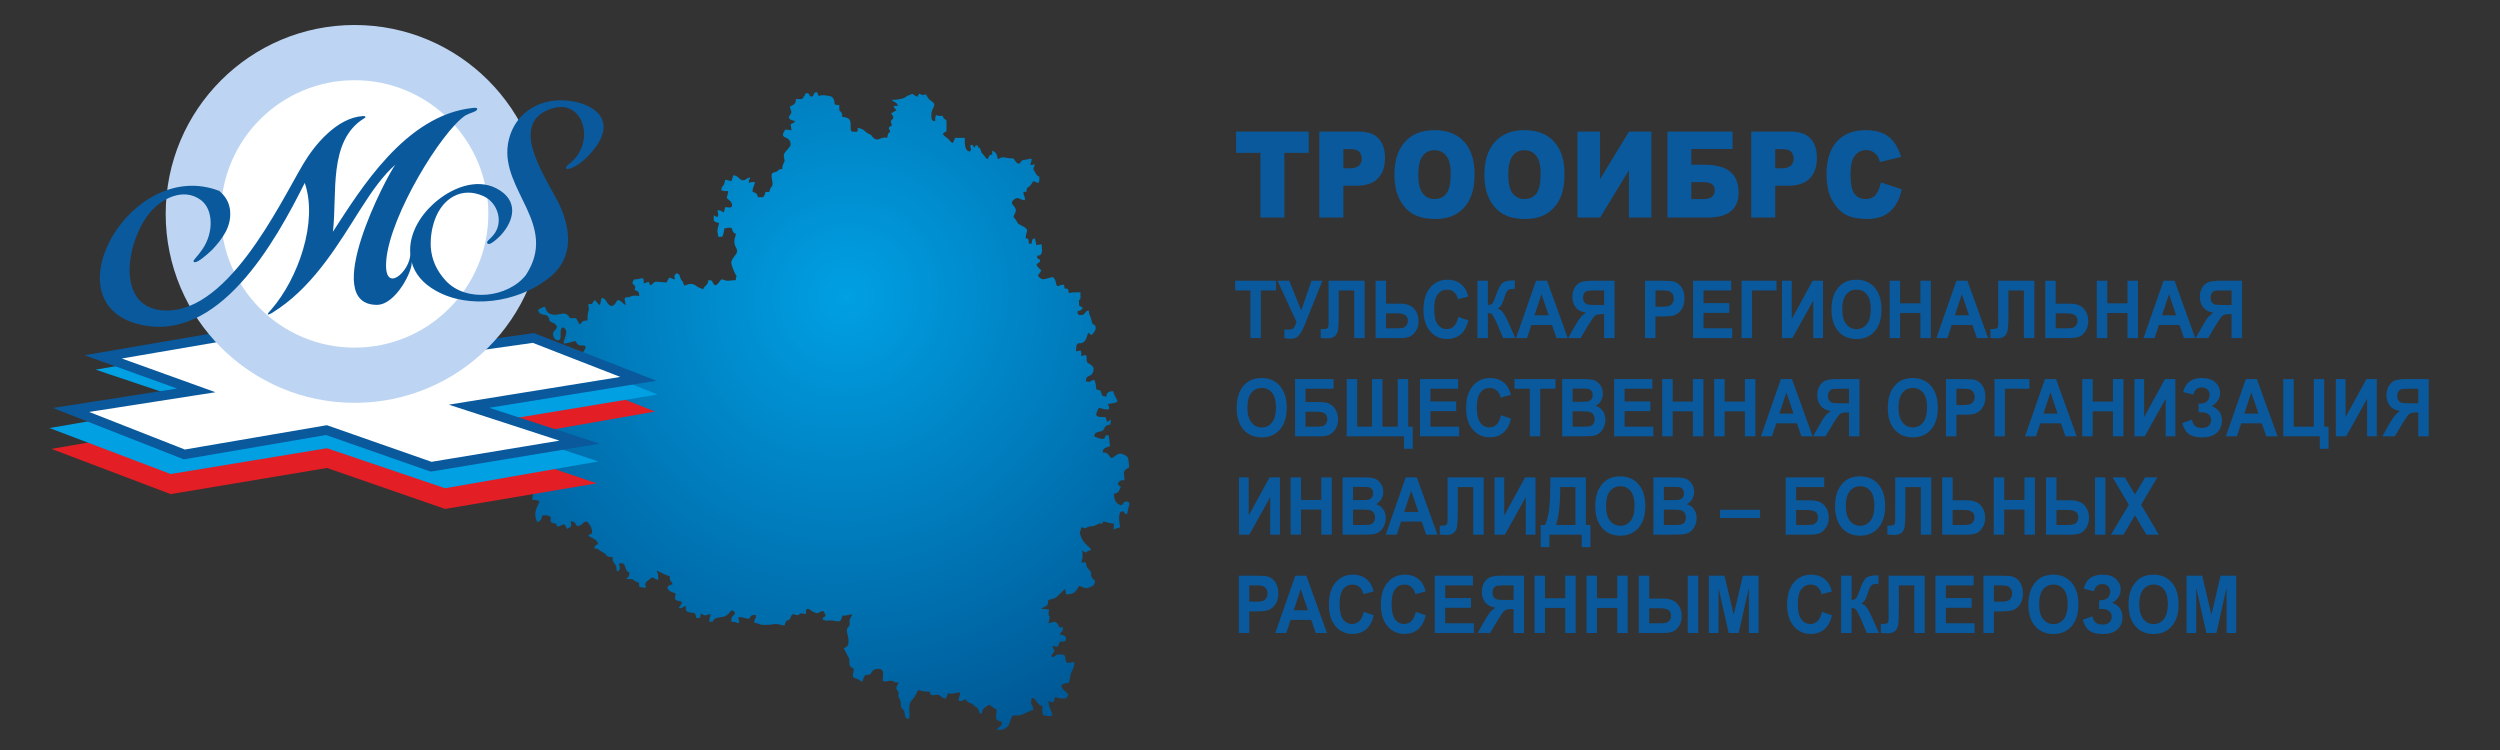 <?xml version="1.0" encoding="UTF-8"?>
<!DOCTYPE svg PUBLIC "-//W3C//DTD SVG 1.1//EN" "http://www.w3.org/Graphics/SVG/1.1/DTD/svg11.dtd">
<!-- Creator: CorelDRAW 2019 (64-Bit) -->
<svg xmlns="http://www.w3.org/2000/svg" xml:space="preserve" width="1000px" height="300px" version="1.1" style="shape-rendering:geometricPrecision; text-rendering:geometricPrecision; image-rendering:optimizeQuality; fill-rule:evenodd; clip-rule:evenodd"
viewBox="0 0 1000 300"
 xmlns:xlink="http://www.w3.org/1999/xlink"
 xmlns:xodm="http://www.corel.com/coreldraw/odm/2003">
 <rect x="0" y="0" width="1000" height="300" fill="#333333" stroke="none"/>
 <defs>
  <style type="text/css">
   <![CDATA[
    .fil0 {fill:none}
    .fil3 {fill:#00A0E3}
    .fil6 {fill:#BDD5F2}
    .fil2 {fill:#E31E24}
    .fil4 {fill:white}
    .fil5 {fill:#0A599C;fill-rule:nonzero}
    .fil7 {fill:#0A599C;fill-rule:nonzero}
    .fil1 {fill:url(#id0)}
   ]]>
  </style>
  <radialGradient id="id0" gradientUnits="userSpaceOnUse" gradientTransform="matrix(1.334 0.767 -0.795 1.383 -19 -305)" cx="338.613" cy="118.527" r="150.894" fx="338.613" fy="118.527">
   <stop offset="0" style="stop-opacity:1; stop-color:#00A0E3"/>
   <stop offset="1" style="stop-opacity:1; stop-color:#004480"/>
  </radialGradient>
 </defs>
 <g id="Слой_x0020_1">
  <rect class="fil0" width="1000.001" height="300"/>
  <path class="fil1" d="M324.771 38.72c-1.872,-0.5 -0.134,-1.33 -2.435,-1.522 -0.215,0.806 -1.051,1.732 -1.521,2.434l-2.435 0c-0.201,2.423 -0.945,2.046 -2.434,3.044 0.111,1.342 0.608,1.331 0.608,2.13 0,1.304 -3.044,2.588 1.522,3.652 -0.611,0.834 -0.899,0.726 -1.826,1.217l0.356 2.426 -2.486 -0.296c-2.991,4.466 2.13,1.88 2.13,6.086 0,0.619 -1.611,2.261 -2.058,2.816 -1.224,1.515 -0.377,1.892 -0.377,3.879 0,0.052 -0.912,1.159 -0.912,3.043 -2.082,0.047 -0.912,0.404 -2.318,1.031 -1.072,0.478 -1.943,0.133 -1.943,1.708 0,1.792 0.79,3.092 0.149,4.099 -0.274,0.431 0.008,-0.226 -0.521,0.689 -0.314,0.544 -0.397,0.987 -0.541,1.603l-1.521 0c-0.289,1.239 -0.314,1.235 -0.913,2.13l-2.13 0c-0.331,-1.42 -0.711,-1.799 -2.131,-2.13 0,-2.285 0.771,-2.248 0.913,-3.956 -1.434,0 -1.361,0.054 -2.434,0.304 0.043,-1.929 0.207,-0.627 0.608,-2.13 -1.661,0.138 -1.99,1.559 -3.438,1.033 -1.172,-0.425 -1.111,-1.446 -3.257,-1.946 -0.505,0.955 -0.503,1.581 -0.913,2.434 -0.984,-0.229 -1.334,-0.517 -2.434,-0.608 -0.171,0.735 -0.299,1.511 -0.628,2.111 -0.676,1.233 -0.852,0.275 -0.894,2.149 1.161,0.271 1.21,0.304 2.739,0.304 -0.083,1.006 -0.396,1.826 -0.609,2.739 0.07,0.074 0.268,0.254 0.315,0.295 0.033,0.028 0.121,0.106 0.162,0.141 0.679,0.585 1.654,1.225 1.654,2.303 0,1.668 -1.367,0.913 -2.739,0.913 -0.169,0.725 -0.321,1.53 -0.609,2.13 -0.862,-0.456 -1.103,-0.883 -2.434,-0.913 0.024,1.098 0.491,1.665 0.151,2.307 -0.512,0.967 -0.529,0.129 -1.673,-0.176l0 2.13c0.895,0.599 0.892,0.624 2.131,0.913 -0.573,2.459 -1.013,2.438 -0.305,5.477l1.522 0c0.683,-1.292 0.559,-1.829 0.913,-3.347 0.952,-0.079 1.081,-0.304 2.13,-0.304 1.784,0 0.246,1.85 2.435,2.434 -0.123,1.473 -0.609,1.661 -0.609,3.043 0,2.41 1.61,2.935 0.952,4.569 -0.457,1.135 -2.17,2.557 -2.17,3.952 0,1.05 1.46,4.476 2.131,5.478 -0.388,0.808 -0.278,0.325 -0.304,1.521 -1.38,0 -2.283,0.231 -3.083,0.255 -1.166,0.033 -1.403,-0.451 -2.7,-0.559 -1.257,1.193 -0.75,1.543 -2.434,2.435 -1.865,-1.249 -0.298,-2.076 -2.739,-2.131 -0.474,2.034 -0.348,1.299 -1.564,2.697 -0.318,0.365 -0.345,0.538 -0.566,0.955 -0.579,-0.306 -0.746,-0.33 -1.295,-0.531 -1.596,-0.583 -1.77,-1.599 -3.879,-1.599 -1.319,0 -0.939,0.484 -2.434,0.609 -0.26,-0.543 -0.226,-0.871 -0.475,-1.351 -0.391,-0.756 -0.496,-0.5 -0.871,-1.26 -0.64,-1.298 -0.08,-1.827 -1.697,-2.259 -1.118,0.749 -0.872,1.303 -0.609,2.435 -2.309,-0.192 -1.771,-2.069 -3.347,1.217l-4.261 -0.304c-0.774,0 -1.402,1.034 -2.13,1.522 -0.405,-0.606 -0.554,-0.844 -0.913,-1.522 -0.712,0.377 -0.792,0.523 -1.826,0.608 0,-2.146 -0.216,-2.183 -1.724,-1.78 -2.392,0.64 -1.802,-0.486 -2.84,1.476 0.435,1.631 0.323,0.305 0.877,1.257 0.618,1.062 0.163,0.254 0.036,1.786 1.503,0.402 1.825,0.887 1.825,2.435 -1.41,-0.329 -2.421,-0.297 -3.731,0.244 -0.62,0.257 0.14,0.072 -0.607,0.198 -1.509,0.256 0.186,-0.285 -0.852,0.025 -1.287,0.384 -0.287,1.481 -0.287,3.185 -1.1,-0.737 -1.557,-1.734 -3.043,-2.131 -0.83,0.787 -0.395,0.49 -1.033,1.402 -1.215,1.731 -2.515,0.988 -3.434,-0.587 -0.714,-1.226 -0.771,-1.117 -1.924,-1.728 -0.518,1.081 -0.478,2.139 -0.913,3.044 -0.869,-0.637 -0.943,-1.336 -2.13,-2.131 -1.43,2.703 -0.887,1.111 -2.435,1.826 0.03,1.323 0.329,1.086 0.208,2.065 -0.192,1.562 -0.512,0.58 -0.512,4.326 -3.12,0.069 -1.687,1.078 -3.347,1.521 -0.198,-0.739 -0.843,-1.727 -1.218,-2.434l-2.434 0c-2.127,-4.02 -4.86,0.205 -8.572,-2.079 -0.856,-0.527 -1.024,-1.643 -1.47,-2.486 -0.989,0.082 -1.938,0.794 -2.739,1.217 0.684,2.938 2.969,1.151 4.11,2.889 0.887,1.35 -0.27,1.311 1.482,2.17 0.915,0.449 0.256,-0.151 1.19,0.636 0.422,0.355 0.557,0.599 0.826,1.001 -0.515,1.927 -2.064,1.853 -1.523,3.618 0.205,0.665 0.528,1.53 1.342,1.756 2.946,0.819 0.578,-3.801 2.311,-5.07 3.609,0.963 -0.389,6.064 0.64,6.446 0.527,0.195 3.907,-0.823 4.533,-0.969 0.324,0.484 0.824,1.335 1.433,1.612 1.064,0.483 1.923,-0.111 2.525,0.462 0.656,0.626 -0.867,2.187 -1.146,2.868 -0.12,0.292 -0.306,1.143 -0.377,1.449 -2.479,0 -2.725,0.991 -5.174,-0.304 -0.32,0.667 -0.531,1.197 -0.608,2.13l-1.522 0c0.297,1.113 0.321,0.638 0.913,1.521l-1.205 0.342c0.321,1.209 1.126,1.266 1.51,2.701 -4.417,0 -4.87,-1.415 -4.87,3.348 1.849,-0.041 1.196,-0.388 2.435,-1.217 1.742,1.276 1.51,2.4 2.233,4.157 0.511,1.243 0.791,1.349 0.202,2.538 -2.937,-0.785 1.311,-1.351 -5.246,-3.004 -3.048,-0.768 -1.591,0.73 -3.063,2.303 -0.477,0.51 -1.125,0.479 -1.125,1.005 0,1.319 0.484,0.939 0.608,2.434 -1.326,-0.701 -0.969,-0.851 -2.262,-0.165 -1.313,0.697 -2.031,0.937 -2.037,2.336 -0.009,2.337 -1.072,2.699 1.865,2.699 -0.533,2.287 -0.835,0.783 -2.125,1.831 -0.36,0.292 -0.113,0.046 -0.378,0.535 -0.101,0.186 -0.347,0.921 -0.54,1.285 -1.443,-0.12 -1.323,-0.581 -1.955,-0.716 -0.791,-0.169 -1.12,0.412 -2.306,0.412 -1.406,0 -1.082,-0.823 -1.667,0.154 -0.301,0.502 -0.058,1.133 -0.463,1.976 1.593,0 3.098,-0.191 3.693,0.872 1.141,2.038 -0.774,1.867 3.002,1.867 -0.786,1.638 -0.591,1.707 0.304,3.043 -1.94,1.299 -0.7,1.026 -1.521,2.739 -1.234,-0.592 -1.151,0.069 -1.522,-1.522l-0.913 0c-0.419,1.799 -1.069,2.945 0.666,4.203 1.006,0.73 1.044,0.497 1.769,1.579 -0.38,1.629 -2.477,3.652 0,3.652 1.356,0 0.47,-1.217 1.826,-1.217 1.009,0 0.635,0.609 1.217,0.609 1.039,0 1.762,-0.68 2.33,-0.434 0.793,0.345 -0.226,0.913 -0.504,1.955 5.018,0 1.345,0.087 3.956,0.304 0,6.207 0.013,2.601 -4.193,4.328 -0.577,0.237 -2.142,1.382 -2.382,2.183 -0.212,0.708 -0.087,1.36 -0.254,2.18 -0.889,4.371 -0.174,1.341 2.568,3.177 -0.289,1.085 -3.011,4.251 -0.912,8.217 1.798,-0.48 1.458,-1.339 2.13,-2.739 5.639,0 1.797,2.113 3.905,3.073 1.397,0.636 1.441,-0.379 1.877,1.492 1.684,-0.14 1.358,-0.773 3.043,-0.913l0.925 1.82c2.235,-1.184 1.688,-0.893 1.509,-3.037 2.358,0 1.738,1.826 2.739,1.826 1.999,0 1.575,-1.343 3.652,-1.826 1.186,1.031 2.13,2.701 2.13,4.26 0,1.341 -0.662,0.348 -1.522,1.522 1.866,1.249 2.882,1.012 3.956,3.043 -0.884,1.207 -1.369,0.302 -1.521,2.13 1.689,0 0.925,-0.158 1.928,0.506 0.596,0.394 -0.18,0.005 0.715,0.503 3.13,1.744 1.071,0.839 2.383,1.877 0.528,0.417 1.427,0.461 2.278,0.461 0,1.885 0.291,1.844 1.135,3.126 0.782,1.188 0.074,1.373 0.691,2.656 2.426,-0.878 -0.371,-3.347 1.521,-3.347 2.472,0 1.021,3.11 3.348,3.652 0,2.243 -0.281,1.34 -1.218,2.738 0.489,0 1.395,-0.055 1.832,-0.006 1.571,0.176 0.319,-0.096 1.488,0.643 1.682,1.062 1.853,0.008 1.853,2.407 4.333,1.009 2.041,-0.141 2.435,-1.217 0.409,-1.118 0.926,-1.055 1.806,-1.847 1.514,-1.363 0.841,-0.264 3.367,0.325 0,-0.684 0.053,-1.389 -0.077,-2.053 -0.132,-0.677 -0.333,-0.749 -0.531,-1.599 0.473,0.227 0.786,0.272 1.302,0.524 1.445,0.705 2.195,1.216 3.871,1.607 0,2.738 0.766,1.658 1.217,3.347 -1.394,0.325 -1.434,0.178 -2.13,1.217 0.459,1.719 1.916,1.747 3.348,2.435 -0.926,3.49 0.629,2.481 2.434,3.347 -0.113,1.36 0.039,0.447 -0.509,1.316 -0.28,0.443 -0.438,0.608 -0.708,1.118 1.357,0.288 1.766,-0.56 2.739,-0.912 0,2.034 0.11,2.441 1.87,2.694 2.108,0.304 1.898,0.063 2.39,2.174l1.522 0 0.304 -1.825c2.295,1.537 1.499,0.508 3.956,0.304 -0.276,1.185 -0.609,1.786 -0.609,3.043 2.551,0 0.748,-0.045 2.211,-1.137 1.295,-0.966 3.549,-0.243 5.221,-1.778 0.558,-0.513 0.1,-0.086 0.446,-0.468 0.064,-0.07 0.286,-0.367 0.417,-0.495 0.714,-0.702 0.257,-0.451 1.139,-0.687l0.913 0.913c-0.494,1.851 -1.522,0.664 -1.522,3.652 2.817,0 3.085,1.314 3.161,0.053 0.029,-0.484 -0.851,-1.879 0.187,-1.879 1.524,0 2.128,0.609 3.652,0.609 1.081,0 -0.304,-1.522 2.739,-1.522 0.394,1.861 -0.441,1.029 -0.609,3.044l2.129 0.63c1.063,0.547 2.114,0.308 3.661,0.291 1.597,-0.017 1.971,-0.387 3.292,-0.286 0.916,0.071 2.052,0.496 3.09,0.582 0.239,-0.497 0.263,-1.053 0.452,-1.375 0.807,-1.375 1.379,-0.129 2.025,-1.931 0.703,-1.964 1.133,-0.973 2.557,-0.866 1.297,0.097 0.571,-0.697 1.357,-0.697 1.049,0 1.178,0.225 2.13,0.304 0,-4.093 1.861,-1.164 3.645,-0.565 1.773,0.595 1.368,-0.487 3.355,-0.652 0.439,0.656 0.696,0.895 0.912,1.825 -0.925,1.264 -0.794,-0.062 -1.217,1.522 1.98,0.95 2.155,0.179 3.842,0.428 2.799,0.413 3.437,1.039 4.07,-1.95 1.199,0 1.231,0.028 2.273,-0.22 1.998,-0.476 2.004,-0.537 1.05,1.065 -0.985,1.654 0.027,2.017 -0.54,3.151 -0.593,1.187 -0.957,0.589 -0.957,2.395 0,0.759 1.644,4.887 -0.228,6.139 -0.001,0 -0.827,0.448 -0.989,0.556l2.064 4.022c0.653,3.259 -0.818,2.38 1.892,4.194 -0.021,0.927 -0.135,1.04 -0.24,1.631 -0.195,1.096 -0.34,1.523 0.568,1.998 0.013,0.006 0.954,0.309 1.133,0.388 0.655,0.287 1.049,0.714 1.887,1.157 0.325,-0.616 0.508,-1.424 0.796,-1.942 0.823,-1.478 0.389,-0.434 1.844,-0.895 1.144,-0.363 0.637,-0.427 1.397,-1.342 0.596,-0.718 1.247,-0.995 2.353,-0.995 2.887,0 1.826,2.524 1.826,4.87 1.8,0.477 1.996,-0.302 3.45,-0.092 1.995,0.289 0.615,0.7 2.94,0.7 -0.272,1.02 -0.912,1.246 -0.912,2.13 0,0.966 0.912,1.497 0.912,1.826 0,1.9 -0.686,0.479 0.408,2.622 0.865,1.698 0.157,2.01 0.665,3.305 0.437,1.113 0.957,0.404 1.326,2.326 0.29,1.512 0.103,2.01 1.557,2.398 1.149,-2.043 -0.74,-4.88 1.166,-7.356 0.528,-0.686 0.998,-1.062 1.453,-1.894 2.143,-3.919 0.03,-1.705 5.902,-1.705 0.18,2.151 1.382,1.217 2.739,1.217 2.06,0 1.373,1.332 3.652,1.522 0.352,-0.735 0.519,-1.386 0.913,-2.13 2.482,0.578 2.02,-0.305 4.869,-0.305 -0.136,1.636 -0.609,1.034 -0.609,3.348 1.663,0.352 1.026,-0.21 2.739,-0.609 1.565,2.336 1.576,0.595 3.5,2.587 0.993,1.027 1.031,0.308 1.621,1.422 0.715,1.351 -0.254,1.366 1.27,1.773 0.572,-2.457 1.139,-2.377 3.043,-3.652 1.058,0.709 1.985,1.422 3.043,2.13 -0.124,1.043 -0.598,3.039 -0.075,3.728 0.806,1.062 1.105,0.18 2.205,1.446 -0.314,1.349 -0.201,0.812 -0.951,1.483 -0.631,0.563 -0.705,0.547 -1.179,1.256 1.528,0.323 3.285,-0.241 4.407,-1.375 1.242,-1.254 0.954,-4.638 2.897,-4.375 2.938,0.397 4.346,-1.473 7.303,-2.163 -0.052,-2.361 -1.392,-1.507 -0.608,-4.869 1.118,0.299 1.444,0.673 2.032,1.62 0.861,1.387 0.869,1.009 2.228,1.728 0,3.326 -0.539,3.956 3.043,3.956 2.393,0 -0.609,-2.291 -0.609,-6.086 1.414,0.377 0.27,0.479 1.826,0.608 0.752,-1.121 0.396,-1.053 0.913,-2.13 0.929,0.446 2.373,0.609 3.652,0.609 0.991,0 1.173,-0.864 1.521,-1.522 -1.12,-2.117 -2.738,-1.579 -2.738,-3.956 2.99,-1.582 3.034,0.437 3.443,-2.946 0.36,-2.972 1.73,-3.035 1.73,-6.183l-3.035 0.36c-1.317,-2.83 0.271,-3.403 -3.051,-3.403 -1.673,0 -1.9,1.324 -2.69,0.986 -1.101,-0.473 0.507,-1.671 0.864,-2.204 -0.308,-1.152 -0.595,-0.767 -0.913,-2.13 1.337,0.03 0.948,0.206 2.13,0.305 0.394,-0.745 0.561,-1.396 0.913,-2.131 1.545,0 2.435,0.315 2.435,-1.217 0,-1.16 -1.336,-1.43 -2.435,-1.521 0.514,-1.924 1.218,-0.287 1.218,-3.044 -2.299,0.536 -1.213,-0.359 -2.403,-1.575 -1.087,-1.109 -1.841,-0.074 -3.38,0.054 1.094,-4.693 0,-1.53 0,-3.956 0,-0.822 0.146,-0.839 0.305,-1.522l-3.342 -0.379 1.399 -0.651c3.156,-1.446 -0.492,-2.695 3.414,-3.281 1.616,-0.243 3.313,-2.83 4.919,-3.905 0.245,0.593 0.082,1.175 0.305,2.13 3.14,0 3.811,-0.774 5.173,-3.348 2.782,0.649 2.081,1.492 5.094,0.225 0.715,-0.301 0.335,0.105 0.824,-0.697 1.266,-2.074 -0.045,-1.672 -0.738,-2.881 -0.603,-1.051 -0.059,-1.195 -0.475,-2.264 -0.506,-1.299 -1.731,-0.993 -1.966,-3.816l-1.826 0c0.706,-1.471 0.676,-3.275 0.304,-4.869 0.884,0.592 0.409,0.615 1.522,0.913 0.705,-0.473 0.987,-0.818 2.13,-0.913 -0.476,-1.783 -3.089,-1.992 -4.367,-6.302 -0.351,-1.184 0.292,-1.398 0.411,-2.828 1.25,0.104 0.68,0.304 1.826,0.304 0.697,0 -0.137,-0.158 0.765,-0.451 1.936,-0.631 1.911,0.144 4.018,-1.176 1.161,-0.728 1.733,0.698 2.216,-1.111 1.349,0.314 2.613,0.876 4.26,0.913 -0.073,3.276 -1.047,2.333 2.435,1.521 0,-0.979 -1.265,-6.39 0.913,-6.39 1.472,0 0.079,0.75 1.826,1.217 0.432,-0.901 0.416,-2.373 0.779,-3.222 0.424,-0.989 0.354,-1.952 -1.084,-1.952 -1.071,0 -0.948,0.879 -1.825,1.522 -2.041,-0.475 -3.044,-2.008 -3.044,-4.564 2.137,-0.498 1.858,-1.073 2.739,-2.74 -0.71,-0.969 -0.506,-0.247 -1.217,-1.217 0.699,-1.32 0.717,-1.521 2.739,-1.521 -0.064,-2.85 -1.286,-3.527 1.826,-5.173 0,-0.863 -0.245,-3.159 -0.504,-3.757 -0.299,-0.691 -0.504,-0.702 -1.088,-1.043 -2.674,-1.561 -3.183,-0.029 -5.407,1.148 -1.123,-0.752 -0.8,-0.917 -1.463,-1.581 -1.036,-1.036 -0.865,-0.218 -2.189,-0.854 0.476,-2.044 1.35,-1.539 3.043,-2.434 -0.318,-1.365 -0.291,-2.897 -0.609,-4.261l-1.217 0c-0.171,2.057 -1.762,1.471 -3.123,0.994 -1.146,-0.402 -0.507,-0.064 -1.442,-0.689 0.332,-1.425 0.864,-1.522 2.178,-1.779 0.104,-0.021 0.42,-0.064 0.516,-0.092 2.209,-0.652 0.539,-2.432 3.697,-2.694 0.208,-0.895 0.304,-0.929 0.304,-2.13 -0.883,0.591 -0.408,0.615 -1.522,0.913 -0.343,-0.716 -0.265,-1.111 -0.608,-1.826 -3.883,0 -4.61,-0.115 -2.739,-3.652 1.329,0.111 1.939,0.608 3.347,0.608 1.607,0 0.528,-1.171 0.305,-2.13 1.957,-0.456 3.932,-0.418 3.837,-1.396 -0.013,-0.142 -1.259,-1.854 -1.707,-3.777 -1.732,0.039 -2.6,0.462 -2.739,2.13 -3.473,-0.077 -0.553,-2.663 -3.956,-2.739 -0.283,-1.215 -0.13,-2.787 -0.913,-3.956 -1.998,0.466 -1.066,1.14 -3.347,0.609 0.062,-2.782 2.029,-1.629 2.756,-3.33 1.492,-3.488 -2,-3.226 -2.382,-4.654 -0.25,-0.936 0.223,-1.804 -0.312,-2.363 -0.364,-0.38 -1.033,0.105 -1.888,0.305 0,-0.602 0.156,-1.481 -0.14,-1.979 -0.628,-1.056 0.097,-0.146 -1.249,-0.08 -0.918,0.044 -0.687,0.585 -0.647,-0.829 0.14,-5.036 2.994,1.096 4.775,-6.546 0.884,0.592 0.408,0.616 1.521,0.913 0.722,-1.077 1.522,-1.403 1.522,-3.043 0,-0.93 -0.499,-0.687 -0.958,-1.173 -0.945,-0.999 -0.317,-0.147 -0.706,-1.728 -0.399,-1.62 -1.034,-1.962 -1.075,-3.794 -1.982,0.165 -1.018,1.826 -3.347,1.826 -0.999,0 -1.142,-0.614 -1.218,-1.522 1.021,-0.238 1.599,-0.492 2.131,-1.217 -1.19,-1.623 -1.522,0.24 -1.522,-2.739 0,-1.259 0.121,-0.063 0.526,-0.987 0.308,-0.702 -0.018,-1.45 0.083,-2.665 -1.974,0 -2.964,-0.069 -4.565,0.305 -0.721,-1.503 0.39,-1.777 -1.826,-1.826 -0.027,-1.196 0.083,-0.714 -0.304,-1.522 -1.991,0.044 -2.443,1.265 -2.976,-0.056 -0.17,-0.419 -0.131,-1.056 -0.417,-1.723 -0.294,-0.69 -0.43,-0.611 -0.868,-1.264 -2.642,0.22 -4.234,2.156 -6.086,-0.609 2.105,-3.143 1.498,-1.114 -0.609,-4.26 1.012,-1.511 1.371,-0.315 1.522,-2.13 -1.061,-0.283 -1.114,-0.281 -1.218,-1.522 2.694,-0.06 1.827,-2.573 1.827,-4.565 -1.338,0.03 -0.948,0.207 -2.131,0.305 -0.083,-1.006 -0.396,-1.826 -0.608,-2.739 -1.123,0.3 -1.186,0.709 -1.217,2.13l-1.218 0c0,-1.551 0.136,-1.982 -1.217,-2.13 0,-3.382 2.243,-3.132 -2.222,-5.386 -1.11,-0.561 -0.742,-0.416 -1.339,-1.4 -0.583,-0.962 -0.777,-0.941 -1.308,-1.735 0.286,-1.226 0.913,-1.521 0.913,-2.739 0,-1.728 -2.84,-2.454 -0.817,-4.164 1.816,-1.535 2.043,0.006 4.469,0.208 0,-2.161 -0.567,-1.439 -0.609,-3.347l1.217 0c0,-1.905 0.478,-1.502 1.641,-2.62l1.098 -1.641c2.128,0.496 2.435,1.838 2.435,-1.825 -1.274,-0.341 -1.65,-1.871 -2.435,-3.044 0.22,-0.944 0.389,-0.881 0.609,-1.826 -0.927,0.021 -1.109,0.138 -1.826,0.305 0.724,-3.106 1.469,-2.838 -2.16,-2.165 -1.733,0.321 -0.51,-0.214 -1.451,0.684 -0.711,0.679 -0.012,0.54 -1.258,0.872 -0.928,-0.621 -1.216,-1.22 -1.826,-2.13 -1.935,0 -2.06,-0.097 -3.578,-0.365 -1.535,-0.271 -1.52,0.324 -2.813,0.669 0,-1.752 -0.789,-2.989 -2.13,-3.347l0 1.521c-1.523,0.127 -1.092,0.73 -1.826,1.826 -1.287,-0.681 -0.75,-0.795 -1.639,-1.708 -1.351,-1.389 -0.572,-0.847 -1.3,-2.351 -0.618,-1.276 -0.539,0.371 -1.017,-1.418 -1.189,0.099 -0.924,-0.184 -1.217,0.913 -1.263,-0.926 0.062,-0.795 -1.522,-1.218 -0.711,1.538 0.62,0.875 -0.304,2.739 -2.353,-0.052 -2.13,-3.546 -2.13,-5.477l-3.956 0c-0.207,0.889 -0.531,1.409 -0.913,2.13 -0.907,-0.48 -1.112,-1.117 -1.87,-1.783 -0.664,-0.583 -1.552,-1.072 -2.086,-1.869 1.484,-2.026 1.521,1.179 1.521,-4.869 0,-1.386 -1.062,-0.462 -1.521,-2.435 -1.65,0.138 -1.206,0.105 -2.739,-0.304 -0.25,1.073 -0.304,1 -0.304,2.435 -1.123,-0.094 -1.522,-0.14 -1.522,-2.435 0,-3.376 2.907,-3.782 -0.452,-5.938 -0.844,-0.542 -1.122,-1.448 -1.678,-2.278 -1.07,0.089 -0.761,0.264 -1.472,0.173 -0.747,-0.095 -0.209,-0.195 -1.267,-0.478 -0.485,0.724 -0.368,0.317 -0.609,1.218 -0.931,-0.249 -1.423,-0.745 -2.13,-1.218 -1.147,0.769 -1.47,0.398 -2.475,1.177 -1.111,0.862 -1.341,0.693 -3.175,1.085 -1.013,0.216 -1.457,0.173 -2.566,0.173 0.922,1.259 1.944,0.599 2.434,2.434 -1.236,0 -0.98,-0.101 -1.826,0.305l1.274 1.468c-0.925,0.513 -1.39,0.737 -2.187,1.27 0.42,0.628 0.913,0.79 0.913,1.522 0,1.077 -0.913,0.92 -0.913,1.522 0,1.146 0.201,0.575 0.305,1.826 -1.023,0.541 -0.567,0.024 -1.218,0.913 0.302,1.128 0.308,0.393 0.609,1.521 -1.108,0.742 -0.886,1.012 -1.217,2.435 -2.984,-0.696 -3.469,2.033 -5.801,-0.286 -0.604,-0.6 0.045,-0.214 -0.699,-0.822 -0.787,-0.644 -1.364,-0.523 -2.072,-1.276 -0.827,-0.879 -1.938,-1.459 -3.296,-1.572 0.427,1.833 -0.295,1.521 -1.826,1.521 -2.017,0 0.264,-4.302 -2.13,-5.477l-0.46 -0.157c-0.061,-0.014 -0.175,-0.045 -0.25,-0.061 -3.211,-0.655 -0.539,-0.203 -1.858,-2.06 -0.77,-1.085 -0.78,0.448 -0.78,-2.896 -0.927,-0.021 -1.11,-0.137 -1.826,-0.304 -0.142,-1.708 -0.426,-2.928 -1.887,-3.286 -1.327,-0.325 -3.376,-0.603 -4.504,-0.062 -0.331,-0.627 -0.422,-0.721 -0.608,-1.521 -1.99,0.165 -0.658,0.747 -2.13,1.826z"/>
  <g id="_582818247168">
   <g>
    <polygon class="fil2" points="238.741,193.325 178.026,203.576 130.781,187.185 68.253,197.648 20.58,179.554 35.622,176.964 215.771,146.328 262.017,164.617 190.62,177.16 "/>
    <polygon class="fil3" points="239.227,184.59 178.026,195.294 130.781,179.287 68.253,189.608 19.797,171.217 35.553,168.504 77.885,161.164 38.239,147.858 99.627,137.324 138.856,150.608 212.404,137.63 263.026,157.816 193.432,169.325 238.932,184.466 "/>
    <g>
     <polygon class="fil4" points="139.434,145.617 213.348,135.184 255.331,151.534 187.61,162.488 231.799,176.863 172.44,186.689 130.572,172.041 73.735,181.778 28.411,163.983 78.525,156.161 41.285,142.748 96.101,133.344 "/>
     <path id="1" class="fil5" d="M213.615 137.073l-73.915 10.433 -0.533 -3.778 73.914 -10.433 0.959 0.111 -0.425 3.667zm-0.534 -3.778l0.494 -0.07 0.465 0.181 -0.959 -0.111zm41.558 20.016l-41.983 -16.349 1.384 -3.556 41.983 16.35 -0.387 3.661 -0.997 -0.106zm1.384 -3.555l6.528 2.543 -6.915 1.118 0.387 -3.661zm-68.718 10.849l67.721 -10.955 0.61 3.767 -67.721 10.955 -0.895 -0.07 0.285 -3.697zm-0.285 3.697l-7.497 -2.438 7.782 -1.259 -0.285 3.697zm44.189 14.375l-44.189 -14.375 1.18 -3.628 44.189 14.375 -0.279 3.696 -0.901 -0.068zm1.18 -3.628l7.437 2.419 -7.716 1.277 0.279 -3.696zm-60.261 9.758l59.359 -9.826 0.623 3.764 -59.359 9.826 -0.941 -0.082 0.318 -3.682zm0.623 3.764l-0.481 0.08 -0.46 -0.162 0.941 0.082zm-41.549 -18.331l41.867 14.648 -1.259 3.601 -41.868 -14.647 0.308 -3.681 0.952 0.079zm-0.952 -0.079l0.486 -0.084 0.466 0.163 -0.952 -0.079zm-56.837 9.736l56.837 -9.736 0.644 3.76 -56.837 9.737 -1.02 -0.105 0.376 -3.656zm0.644 3.761l-0.525 0.09 -0.495 -0.195 1.02 0.105zm-44.949 -21.451l45.324 17.795 -1.395 3.551 -45.323 -17.795 0.403 -3.66 0.991 0.109zm-1.394 3.551l-6.556 -2.574 6.959 -1.086 -0.403 3.66zm51.105 -7.712l-50.114 7.821 -0.588 -3.769 50.113 -7.822 0.941 0.09 -0.352 3.68zm0.352 -3.68l7.021 2.529 -7.373 1.151 0.352 -3.68zm-37.239 -13.413l37.239 13.413 -1.293 3.59 -37.239 -13.413 0.324 -3.675 0.969 0.085zm-1.293 3.59l-6.807 -2.452 7.131 -1.223 -0.324 3.675zm55.785 -9.319l-54.816 9.404 -0.645 -3.76 54.815 -9.405 0.843 0.045 -0.197 3.716zm-0.646 -3.761l0.427 -0.073 0.416 0.118 -0.843 -0.045zm43.136 15.989l-43.333 -12.273 1.04 -3.671 43.333 12.273 -0.254 3.725 -0.786 -0.054zm0.786 0.054l-0.398 0.056 -0.388 -0.11 0.786 0.054z"/>
    </g>
   </g>
   <circle class="fil6" cx="141.844" cy="85.568" r="75.568"/>
   <circle class="fil4" cx="141.844" cy="85.568" r="53.482"/>
   <path class="fil5" d="M77.422 104.414c-0.077,-0.13 0.274,-0.628 1.054,-1.496 0.78,-0.868 1.657,-2.014 2.632,-3.436 4.332,-6.413 4.338,-15.73 -0.799,-19.495 -7.006,-5.136 -15.725,-0.519 -20.379,5.112 -9.265,11.209 -13.593,36.56 3.95,38.915 26.362,3.538 47.812,-42.202 57.405,-58.398 4.629,-7.818 13.462,-18.418 23.745,-19.179 0.336,-0.025 0.607,-0.011 0.814,0.041 0.206,0.052 0.314,0.145 0.324,0.28 0.01,0.134 -0.016,0.237 -0.078,0.309 -0.062,0.072 -0.191,0.15 -0.388,0.232 -14.647,9.001 -10.69,30.338 -12.547,45.406 11.047,-16.931 29.025,-46.767 56.093,-49.545 0.534,-0.062 0.942,-0.036 1.215,0.011 0.274,0.048 0.416,0.138 0.426,0.273 0.029,0.403 -0.215,0.742 -0.735,1.016 -0.52,0.275 -1.175,0.543 -1.966,0.804 -0.657,0.252 -1.414,0.599 -2.121,0.971 -9.459,6.441 -29.853,39.581 -31.536,57.584 -1.384,14.799 9.828,4.505 9.564,-2.385 -0.567,-7.656 3.759,-14.888 9.245,-19.874 6.989,-6.354 17.1,-10.463 25.283,-6.18 8.924,4.67 7.216,12.738 1.597,18.82 -0.943,0.947 -1.829,1.739 -2.66,2.374 -0.83,0.635 -1.48,0.971 -1.951,1.006 -0.134,0.01 -0.253,0.002 -0.356,-0.024 -0.103,-0.027 -0.191,-0.071 -0.263,-0.133l-0.008 -0.101c-0.067,0.005 -0.101,-0.009 -0.104,-0.042 -0.002,-0.034 -0.006,-0.084 -0.011,-0.152 -0.092,-0.33 0.131,-0.735 0.669,-1.214 0.539,-0.479 1.119,-1.079 1.74,-1.8 4.306,-4.995 2.001,-12.984 -3.894,-15.662 -8.766,-3.983 -16.475,0.946 -19.497,9.547 -1.255,3.57 -1.776,7.237 -1.565,11.003 0.363,4.901 2.344,9.312 5.943,13.231 8.223,8.956 25.055,6.775 32.091,-2.226 13.193,-20.139 -10.107,-33.856 -7.173,-52.398 1.322,-8.358 7.202,-15.396 16.995,-17.149 10.392,-1.861 27.948,3.719 18.59,17.666 -2.347,3.496 -7.263,8.712 -11.553,9.464 -0.202,0.015 -0.354,0.009 -0.457,-0.017 -0.104,-0.026 -0.191,-0.07 -0.263,-0.132 0,0 -0.002,-0.017 -0.004,-0.051 -0.003,-0.033 -0.004,-0.05 -0.004,-0.05 -0.067,0.005 -0.102,-0.009 -0.104,-0.043 -0.003,-0.033 -0.004,-0.05 -0.004,-0.05 -0.097,-0.398 0.253,-0.914 1.05,-1.547 11.776,-8.537 5.71,-28.579 -9.064,-21.357 -15.125,7.395 2.077,29.394 6.09,39.072 4.156,10.023 4.68,20.909 -5.766,28.443 -11.987,9.044 -30.975,11.984 -44.378,4.416 -5.217,-2.946 -8.447,-6.816 -9.689,-11.61 0.808,2.898 -6.142,17.329 -13.93,17.279 -23.062,-0.15 4.191,-51.935 7.466,-56.078 -4.782,4.13 -9.241,10.348 -14.17,18.125 -8.215,12.963 -17.74,29.168 -32.255,39.25 -2.213,1.53 -3.601,2.427 -4.267,2.544 -0.067,0.005 -0.134,0.01 -0.202,0.015 -0.067,0.005 -0.104,-0.026 -0.108,-0.093 0,0 0,0 0,0 0,0 -0.001,-0.017 -0.004,-0.05 -0.003,-0.034 -0.003,-0.051 -0.003,-0.051 -0.026,-0.336 0.536,-0.847 1.383,-1.824 10.695,-12.302 18.775,-35.066 13.365,-50.62 -11.646,23.264 -34.626,65.191 -67.111,56.349 -34.796,-9.47 -2.017,-66.643 32.915,-53.152 2.305,1.956 3.687,4.2 4.144,6.732 0.087,0.263 0.14,0.513 0.157,0.748 0.017,0.235 0.036,0.487 0.056,0.755 0.457,6.181 -3.08,10.848 -7.077,15.21 -1.449,1.39 -2.813,2.571 -4.092,3.543 -1.278,0.973 -2.219,1.482 -2.824,1.526 -0.201,0.015 -0.355,-0.007 -0.46,-0.067 -0.106,-0.059 -0.164,-0.156 -0.174,-0.291l-0.007 -0.1z"/>
  </g>
  <g>
   <path class="fil7" d="M494.424 52.639l29.073 0 0 8.496 -9.763 0 0 25.872 -9.547 0 0 -25.872 -9.763 0 0 -8.496zm33.314 0l15.898 0c3.463,0 6.055,0.912 7.783,2.744 1.72,1.832 2.584,4.44 2.584,7.824 0,3.472 -0.943,6.192 -2.822,8.144 -1.879,1.96 -4.752,2.936 -8.611,2.936l-5.242 0 0 12.72 -9.59 0 0 -34.368zm9.59 14.688l2.355 0c1.857,0 3.16,-0.36 3.909,-1.072 0.749,-0.712 1.123,-1.624 1.123,-2.736 0,-1.08 -0.324,-1.992 -0.979,-2.744 -0.648,-0.752 -1.872,-1.128 -3.672,-1.128l-2.736 0 0 7.68zm20.441 2.52c0,-5.608 1.404,-9.976 4.219,-13.096 2.815,-3.128 6.732,-4.688 11.758,-4.688 5.148,0 9.115,1.536 11.901,4.6 2.787,3.072 4.176,7.376 4.176,12.904 0,4.016 -0.604,7.304 -1.821,9.872 -1.217,2.568 -2.981,4.568 -5.278,6 -2.304,1.432 -5.169,2.144 -8.604,2.144 -3.485,0 -6.372,-0.616 -8.661,-1.848 -2.283,-1.24 -4.14,-3.192 -5.559,-5.864 -1.418,-2.664 -2.131,-6.008 -2.131,-10.024zm9.547 0.024c0,3.464 0.584,5.96 1.743,7.472 1.166,1.512 2.75,2.272 4.752,2.272 2.052,0 3.65,-0.744 4.773,-2.224 1.131,-1.488 1.692,-4.144 1.692,-7.992 0,-3.232 -0.59,-5.592 -1.764,-7.08 -1.18,-1.496 -2.772,-2.24 -4.788,-2.24 -1.929,0 -3.484,0.76 -4.651,2.272 -1.173,1.512 -1.757,4.024 -1.757,7.52zm26.439 -0.024c0,-5.608 1.404,-9.976 4.219,-13.096 2.815,-3.128 6.732,-4.688 11.757,-4.688 5.148,0 9.116,1.536 11.902,4.6 2.786,3.072 4.176,7.376 4.176,12.904 0,4.016 -0.605,7.304 -1.822,9.872 -1.216,2.568 -2.98,4.568 -5.277,6 -2.304,1.432 -5.17,2.144 -8.604,2.144 -3.485,0 -6.372,-0.616 -8.662,-1.848 -2.282,-1.24 -4.14,-3.192 -5.558,-5.864 -1.419,-2.664 -2.131,-6.008 -2.131,-10.024zm9.547 0.024c0,3.464 0.583,5.96 1.742,7.472 1.167,1.512 2.751,2.272 4.752,2.272 2.052,0 3.651,-0.744 4.774,-2.224 1.13,-1.488 1.692,-4.144 1.692,-7.992 0,-3.232 -0.591,-5.592 -1.764,-7.08 -1.181,-1.496 -2.772,-2.24 -4.788,-2.24 -1.93,0 -3.485,0.76 -4.651,2.272 -1.174,1.512 -1.757,4.024 -1.757,7.52zm57.24 -17.232l0 34.368 -8.986 0 0 -18.872 -11.498 18.872 -9.065 0 0 -34.368 9.029 0 0 19.016 11.585 -19.016 8.935 0zm15.983 13.248l5.105 0c4.68,0 8.158,0.92 10.419,2.752 2.268,1.84 3.398,4.696 3.398,8.568 0,3.176 -1.037,5.6 -3.11,7.28 -2.081,1.68 -5.055,2.52 -8.943,2.52l-16.415 0 0 -34.368 26.049 0 0 6.96 -16.503 0 0 6.288zm0 13.728l4.889 0c2.988,0 4.486,-1.2 4.486,-3.608 0,-2.104 -1.498,-3.16 -4.486,-3.16l-4.889 0 0 6.768zm23.969 -26.976l15.898 0c3.463,0 6.055,0.912 7.783,2.744 1.721,1.832 2.585,4.44 2.585,7.824 0,3.472 -0.944,6.192 -2.823,8.144 -1.879,1.96 -4.751,2.936 -8.611,2.936l-5.241 0 0 12.72 -9.591 0 0 -34.368zm9.591 14.688l2.354 0c1.858,0 3.161,-0.36 3.91,-1.072 0.748,-0.712 1.123,-1.624 1.123,-2.736 0,-1.08 -0.324,-1.992 -0.979,-2.744 -0.648,-0.752 -1.872,-1.128 -3.672,-1.128l-2.736 0 0 7.68zm42.256 5.616l8.381 2.808c-0.561,2.608 -1.447,4.792 -2.664,6.536 -1.209,1.752 -2.707,3.072 -4.507,3.96 -1.793,0.888 -4.075,1.336 -6.847,1.336 -3.37,0 -6.113,-0.544 -8.251,-1.624 -2.131,-1.088 -3.968,-3 -5.516,-5.728 -1.547,-2.728 -2.325,-6.232 -2.325,-10.488 0,-5.68 1.361,-10.048 4.083,-13.104 2.728,-3.048 6.58,-4.576 11.562,-4.576 3.896,0 6.963,0.872 9.195,2.624 2.225,1.752 3.888,4.44 4.968,8.072l-8.424 2.072c-0.295,-1.04 -0.605,-1.8 -0.929,-2.28 -0.54,-0.808 -1.195,-1.432 -1.966,-1.864 -0.777,-0.44 -1.641,-0.656 -2.599,-0.656 -2.174,0 -3.837,0.968 -4.989,2.896 -0.872,1.432 -1.31,3.688 -1.31,6.752 0,3.808 0.518,6.408 1.562,7.824 1.044,1.408 2.505,2.112 4.392,2.112 1.829,0 3.211,-0.568 4.147,-1.712 0.936,-1.136 1.613,-2.792 2.037,-4.96zm-252.172 62.274l0 -19.04 -6.105 0 0 -3.873 16.358 0 0 3.873 -6.077 0 0 19.04 -4.176 0zm10.839 -22.913l4.689 0 4.8 11.862 4.109 -11.862 4.344 0 -6.975 17.414c-0.758,1.888 -1.531,3.323 -2.318,4.309 -0.787,0.987 -1.8,1.478 -3.048,1.478 -1.229,0 -2.189,-0.091 -2.88,-0.267l0 -3.445c0.591,0.042 1.123,0.064 1.599,0.064 0.96,0 1.651,-0.198 2.068,-0.587 0.413,-0.395 0.816,-1.243 1.195,-2.539l-7.583 -16.427zm20.414 0l14.443 0 0 22.913 -4.176 0 0 -19.04 -6.192 0 0 9.781c0,2.8 -0.086,4.757 -0.254,5.861 -0.168,1.11 -0.576,1.979 -1.229,2.598 -0.653,0.618 -1.671,0.928 -3.058,0.928 -0.489,0 -1.372,-0.054 -2.659,-0.155l0 -3.589 0.931 0.016c0.869,0 1.459,-0.128 1.757,-0.39 0.302,-0.261 0.451,-0.901 0.451,-1.92l-0.014 -3.936 0 -13.067zm18.811 0l4.176 0 0 9.153 5.563 0c2.621,0 4.517,0.682 5.693,2.048 1.176,1.365 1.761,3.002 1.761,4.912 0,1.562 -0.355,2.89 -1.07,3.984 -0.71,1.098 -1.522,1.84 -2.438,2.229 -0.912,0.389 -2.232,0.587 -3.956,0.587l-9.729 0 0 -22.913zm4.176 19.041l4.046 0c1.311,0 2.223,-0.07 2.727,-0.208 0.504,-0.139 0.96,-0.459 1.358,-0.955 0.399,-0.496 0.595,-1.104 0.595,-1.829 0,-1.046 -0.34,-1.808 -1.017,-2.294 -0.682,-0.485 -1.839,-0.73 -3.48,-0.73l-4.229 0 0 6.016zm28.915 -4.576l4.032 1.376c-0.619,2.522 -1.651,4.394 -3.091,5.621 -1.44,1.221 -3.264,1.835 -5.477,1.835 -2.741,0 -4.992,-1.04 -6.758,-3.12 -1.762,-2.08 -2.645,-4.923 -2.645,-8.534 0,-3.813 0.888,-6.778 2.659,-8.89 1.771,-2.112 4.104,-3.168 6.994,-3.168 2.524,0 4.574,0.832 6.149,2.49 0.94,0.981 1.641,2.389 2.112,4.23l-4.119 1.088c-0.245,-1.184 -0.753,-2.123 -1.526,-2.811 -0.778,-0.688 -1.719,-1.029 -2.823,-1.029 -1.531,0 -2.774,0.608 -3.724,1.829 -0.956,1.216 -1.431,3.189 -1.431,5.92 0,2.891 0.47,4.955 1.406,6.181 0.942,1.232 2.161,1.846 3.663,1.846 1.109,0 2.064,-0.39 2.861,-1.174 0.797,-0.784 1.372,-2.01 1.718,-3.69zm7.666 -14.465l4.176 0 0 9.761c0.926,-0.107 1.555,-0.368 1.882,-0.8 0.326,-0.427 0.835,-1.616 1.516,-3.568 0.859,-2.481 1.728,-4.027 2.597,-4.63 0.864,-0.602 2.251,-0.907 4.171,-0.907 0.096,0 0.298,-0.005 0.605,-0.015l0 3.424 -0.59 -0.016c-0.855,0 -1.479,0.117 -1.872,0.351 -0.394,0.235 -0.711,0.593 -0.955,1.073 -0.245,0.48 -0.605,1.466 -1.08,2.96 -0.255,0.794 -0.529,1.456 -0.826,1.989 -0.293,0.533 -0.816,1.035 -1.565,1.504 0.926,0.288 1.69,0.88 2.294,1.765 0.605,0.886 1.268,2.134 1.988,3.75l2.808 6.272 -4.896 0 -2.472 -5.899c-0.039,-0.085 -0.12,-0.245 -0.24,-0.485 -0.048,-0.08 -0.221,-0.443 -0.519,-1.078 -0.528,-1.13 -0.96,-1.834 -1.296,-2.117 -0.341,-0.283 -0.854,-0.427 -1.55,-0.437l0 10.016 -4.176 0 0 -22.913zm36.096 22.913l-4.498 0 -1.781 -5.216 -8.27 0 -1.713 5.216 -4.416 0 8.006 -22.913 4.411 0 8.261 22.913zm-7.632 -9.088l-2.866 -8.48 -2.784 8.48 5.65 0zm22.181 9.088l0 -9.568 -0.845 0c-1.32,0 -2.246,0.218 -2.789,0.656 -0.542,0.432 -1.464,1.738 -2.774,3.909l-2.986 5.003 -4.977 0 2.515 -4.47c0.989,-1.776 1.781,-3.018 2.366,-3.728 0.591,-0.714 1.33,-1.354 2.213,-1.914 -1.915,-0.336 -3.298,-1.078 -4.147,-2.23 -0.85,-1.152 -1.277,-2.528 -1.277,-4.133 0,-1.398 0.317,-2.635 0.95,-3.712 0.634,-1.077 1.469,-1.803 2.506,-2.171 1.037,-0.368 2.587,-0.555 4.651,-0.555l8.77 0 0 22.913 -4.176 0zm0 -19.04l-3.25 0c-1.651,0 -2.736,0.042 -3.254,0.122 -0.519,0.086 -0.97,0.368 -1.344,0.848 -0.375,0.48 -0.562,1.104 -0.562,1.878 0,0.805 0.183,1.445 0.543,1.92 0.36,0.474 0.82,0.768 1.377,0.885 0.557,0.112 1.694,0.171 3.408,0.171l3.082 0 0 -5.824zm16.377 19.04l0 -22.913 6.677 0c2.53,0 4.176,0.113 4.944,0.342 1.181,0.347 2.17,1.093 2.966,2.245 0.797,1.152 1.196,2.64 1.196,4.464 0,1.408 -0.231,2.587 -0.687,3.547 -0.461,0.96 -1.041,1.712 -1.747,2.261 -0.706,0.544 -1.426,0.907 -2.155,1.083 -0.994,0.219 -2.429,0.331 -4.311,0.331l-2.707 0 0 8.64 -4.176 0zm4.176 -19.04l0 6.528 2.271 0c1.637,0 2.726,-0.123 3.278,-0.363 0.552,-0.24 0.984,-0.613 1.296,-1.131 0.312,-0.512 0.471,-1.104 0.471,-1.786 0,-0.838 -0.221,-1.526 -0.658,-2.07 -0.442,-0.544 -0.994,-0.885 -1.671,-1.024 -0.494,-0.101 -1.487,-0.154 -2.985,-0.154l-2.002 0zm15.034 19.04l0 -22.913 15.264 0 0 3.873 -11.088 0 0 5.088 10.31 0 0 3.872 -10.31 0 0 6.208 11.491 0 0 3.872 -15.667 0zm19.411 -22.913l13.968 0 0 3.873 -9.792 0 0 19.04 -4.176 0 0 -22.913zm16.181 0l3.888 0 0 15.254 8.352 -15.254 4.147 0 0 22.913 -3.888 0 0 -15.008 -8.352 15.008 -4.147 0 0 -22.913zm19.781 11.595c0,-2.336 0.316,-4.298 0.945,-5.888 0.466,-1.168 1.109,-2.219 1.92,-3.146 0.811,-0.928 1.699,-1.616 2.664,-2.07 1.287,-0.603 2.77,-0.906 4.45,-0.906 3.043,0 5.472,1.05 7.301,3.146 1.824,2.102 2.736,5.019 2.736,8.758 0,3.706 -0.908,6.608 -2.717,8.698 -1.81,2.096 -4.234,3.142 -7.263,3.142 -3.067,0 -5.51,-1.04 -7.32,-3.126 -1.809,-2.08 -2.716,-4.949 -2.716,-8.608zm4.291 -0.154c0,2.597 0.542,4.565 1.622,5.909 1.08,1.339 2.453,2.011 4.114,2.011 1.665,0 3.029,-0.667 4.099,-1.995 1.066,-1.333 1.599,-3.328 1.599,-5.989 0,-2.63 -0.519,-4.592 -1.561,-5.883 -1.036,-1.296 -2.414,-1.941 -4.137,-1.941 -1.718,0 -3.106,0.655 -4.157,1.962 -1.051,1.312 -1.579,3.286 -1.579,5.926zm18.974 11.472l0 -22.913 4.176 0 0 9.025 8.122 0 0 -9.025 4.176 0 0 22.913 -4.176 0 0 -10.016 -8.122 0 0 10.016 -4.176 0zm39.375 0l-4.498 0 -1.781 -5.216 -8.27 0 -1.713 5.216 -4.416 0 8.006 -22.913 4.411 0 8.261 22.913zm-7.632 -9.088l-2.866 -8.48 -2.784 8.48 5.65 0zm11.688 -13.825l14.443 0 0 22.913 -4.176 0 0 -19.04 -6.192 0 0 9.781c0,2.8 -0.086,4.757 -0.254,5.861 -0.168,1.11 -0.576,1.979 -1.229,2.598 -0.653,0.618 -1.671,0.928 -3.058,0.928 -0.489,0 -1.372,-0.054 -2.659,-0.155l0 -3.589 0.931 0.016c0.869,0 1.459,-0.128 1.757,-0.39 0.302,-0.261 0.451,-0.901 0.451,-1.92l-0.014 -3.936 0 -13.067zm18.811 0l4.176 0 0 9.153 5.563 0c2.621,0 4.517,0.682 5.693,2.048 1.176,1.365 1.761,3.002 1.761,4.912 0,1.562 -0.355,2.89 -1.07,3.984 -0.71,1.098 -1.522,1.84 -2.438,2.229 -0.912,0.389 -2.232,0.587 -3.956,0.587l-9.729 0 0 -22.913zm4.176 19.041l4.046 0c1.311,0 2.223,-0.07 2.727,-0.208 0.504,-0.139 0.96,-0.459 1.358,-0.955 0.399,-0.496 0.595,-1.104 0.595,-1.829 0,-1.046 -0.34,-1.808 -1.017,-2.294 -0.682,-0.485 -1.839,-0.73 -3.48,-0.73l-4.229 0 0 6.016zm16.44 3.872l0 -22.913 4.176 0 0 9.025 8.121 0 0 -9.025 4.176 0 0 22.913 -4.176 0 0 -10.016 -8.121 0 0 10.016 -4.176 0zm39.374 0l-4.497 0 -1.781 -5.216 -8.27 0 -1.714 5.216 -4.416 0 8.006 -22.913 4.412 0 8.26 22.913zm-7.631 -9.088l-2.866 -8.48 -2.784 8.48 5.65 0zm22.18 9.088l0 -9.568 -0.845 0c-1.319,0 -2.246,0.218 -2.788,0.656 -0.543,0.432 -1.464,1.738 -2.775,3.909l-2.985 5.003 -4.978 0 2.516 -4.47c0.988,-1.776 1.78,-3.018 2.366,-3.728 0.59,-0.714 1.329,-1.354 2.213,-1.914 -1.916,-0.336 -3.298,-1.078 -4.148,-2.23 -0.849,-1.152 -1.276,-2.528 -1.276,-4.133 0,-1.398 0.316,-2.635 0.95,-3.712 0.634,-1.077 1.469,-1.803 2.506,-2.171 1.036,-0.368 2.587,-0.555 4.651,-0.555l8.769 0 0 22.913 -4.176 0zm0 -19.04l-3.249 0c-1.652,0 -2.736,0.042 -3.255,0.122 -0.518,0.086 -0.969,0.368 -1.344,0.848 -0.374,0.48 -0.561,1.104 -0.561,1.878 0,0.805 0.182,1.445 0.542,1.92 0.36,0.474 0.821,0.768 1.378,0.885 0.557,0.112 1.694,0.171 3.408,0.171l3.081 0 0 -5.824zm-397.973 47.047c0,-2.336 0.317,-4.299 0.946,-5.888 0.466,-1.168 1.109,-2.219 1.92,-3.147 0.811,-0.928 1.699,-1.616 2.664,-2.069 1.286,-0.603 2.77,-0.907 4.449,-0.907 3.044,0 5.472,1.051 7.301,3.147 1.824,2.101 2.736,5.018 2.736,8.757 0,3.707 -0.907,6.608 -2.716,8.699 -1.81,2.096 -4.234,3.141 -7.263,3.141 -3.067,0 -5.51,-1.04 -7.32,-3.125 -1.81,-2.08 -2.717,-4.95 -2.717,-8.608zm4.292 -0.155c0,2.597 0.542,4.566 1.622,5.909 1.08,1.339 2.452,2.011 4.113,2.011 1.666,0 3.029,-0.667 4.1,-1.994 1.065,-1.334 1.598,-3.329 1.598,-5.99 0,-2.629 -0.518,-4.592 -1.56,-5.882 -1.037,-1.296 -2.414,-1.942 -4.138,-1.942 -1.718,0 -3.105,0.656 -4.156,1.963 -1.052,1.312 -1.579,3.285 -1.579,5.925zm19.06 -11.44l15.408 0 0 3.872 -11.232 0 0 5.312 5.564 0c1.531,0 2.808,0.208 3.816,0.624 1.013,0.416 1.876,1.184 2.592,2.31 0.715,1.119 1.075,2.437 1.075,3.946 0,1.547 -0.36,2.875 -1.085,3.979 -0.72,1.098 -1.541,1.856 -2.467,2.261 -0.922,0.405 -2.237,0.608 -3.941,0.608l-9.73 0 0 -22.912zm4.176 19.04l4.047 0c1.291,0 2.203,-0.069 2.726,-0.208 0.524,-0.139 0.984,-0.453 1.373,-0.949 0.389,-0.491 0.581,-1.099 0.581,-1.819 0,-1.051 -0.341,-1.813 -1.018,-2.293 -0.681,-0.475 -1.838,-0.715 -3.48,-0.715l-4.229 0 0 5.984zm16.498 -19.04l4.176 0 0 19.04 5.933 0 0 -19.04 4.176 0 0 19.04 6.105 0 0 -19.04 4.176 0 0 19.04 1.844 0 0 8.864 -3.485 0 0 -4.992 -22.925 0 0 -22.912zm29.29 22.912l0 -22.912 15.264 0 0 3.872 -11.088 0 0 5.088 10.31 0 0 3.872 -10.31 0 0 6.208 11.491 0 0 3.872 -15.667 0zm32.4 -8.448l4.032 1.376c-0.62,2.523 -1.652,4.395 -3.092,5.621 -1.44,1.222 -3.263,1.835 -5.476,1.835 -2.741,0 -4.992,-1.04 -6.759,-3.12 -1.761,-2.08 -2.644,-4.923 -2.644,-8.533 0,-3.813 0.888,-6.779 2.658,-8.891 1.772,-2.112 4.105,-3.168 6.994,-3.168 2.525,0 4.575,0.832 6.149,2.491 0.941,0.981 1.642,2.389 2.112,4.229l-4.118 1.088c-0.245,-1.184 -0.754,-2.122 -1.527,-2.811 -0.777,-0.688 -1.718,-1.029 -2.822,-1.029 -1.532,0 -2.775,0.608 -3.725,1.83 -0.955,1.215 -1.43,3.189 -1.43,5.919 0,2.891 0.47,4.955 1.406,6.182 0.941,1.232 2.16,1.845 3.663,1.845 1.108,0 2.063,-0.389 2.86,-1.173 0.797,-0.784 1.373,-2.011 1.719,-3.691zm11.53 8.448l0 -19.04 -6.106 0 0 -3.872 16.358 0 0 3.872 -6.076 0 0 19.04 -4.176 0zm12.954 -22.912l8.247 0c1.637,0 2.851,0.075 3.653,0.224 0.806,0.155 1.521,0.469 2.155,0.944 0.633,0.48 1.162,1.115 1.584,1.91 0.422,0.794 0.633,1.69 0.633,2.677 0,1.067 -0.259,2.053 -0.777,2.944 -0.519,0.896 -1.224,1.562 -2.112,2.011 1.253,0.41 2.213,1.103 2.889,2.085 0.673,0.981 1.008,2.133 1.008,3.461 0,1.046 -0.215,2.059 -0.652,3.045 -0.437,0.987 -1.032,1.777 -1.79,2.368 -0.754,0.587 -1.685,0.95 -2.794,1.088 -0.691,0.081 -2.367,0.134 -5.021,0.155l-7.023 0 0 -22.912zm4.177 3.808l0 5.28 2.726 0c1.618,0 2.626,-0.027 3.019,-0.08 0.711,-0.091 1.272,-0.363 1.68,-0.816 0.408,-0.453 0.61,-1.045 0.61,-1.781 0,-0.709 -0.178,-1.28 -0.528,-1.723 -0.351,-0.443 -0.874,-0.709 -1.565,-0.8 -0.413,-0.053 -1.598,-0.08 -3.552,-0.08l-2.39 0zm0 9.088l0 6.144 3.859 0c1.497,0 2.452,-0.048 2.856,-0.139 0.619,-0.127 1.123,-0.432 1.512,-0.917 0.388,-0.491 0.585,-1.136 0.585,-1.952 0,-0.693 -0.148,-1.275 -0.451,-1.754 -0.297,-0.481 -0.734,-0.832 -1.301,-1.051 -0.566,-0.219 -1.8,-0.331 -3.696,-0.331l-3.364 0zm16.622 10.016l0 -22.912 15.264 0 0 3.872 -11.088 0 0 5.088 10.311 0 0 3.872 -10.311 0 0 6.208 11.492 0 0 3.872 -15.668 0zm19.21 0l0 -22.912 4.176 0 0 9.024 8.121 0 0 -9.024 4.176 0 0 22.912 -4.176 0 0 -10.016 -8.121 0 0 10.016 -4.176 0zm20.798 0l0 -22.912 4.176 0 0 9.024 8.122 0 0 -9.024 4.176 0 0 22.912 -4.176 0 0 -10.016 -8.122 0 0 10.016 -4.176 0zm39.375 0l-4.498 0 -1.781 -5.216 -8.27 0 -1.714 5.216 -4.416 0 8.007 -22.912 4.411 0 8.261 22.912zm-7.632 -9.088l-2.866 -8.48 -2.784 8.48 5.65 0zm22.181 9.088l0 -9.568 -0.845 0c-1.32,0 -2.246,0.219 -2.789,0.656 -0.542,0.432 -1.464,1.739 -2.774,3.91l-2.986 5.002 -4.978 0 2.516 -4.469c0.989,-1.776 1.78,-3.019 2.366,-3.728 0.59,-0.715 1.33,-1.355 2.213,-1.915 -1.915,-0.336 -3.298,-1.077 -4.147,-2.229 -0.85,-1.152 -1.277,-2.528 -1.277,-4.134 0,-1.397 0.317,-2.634 0.95,-3.712 0.634,-1.077 1.469,-1.802 2.506,-2.17 1.037,-0.368 2.587,-0.555 4.651,-0.555l8.77 0 0 22.912 -4.176 0zm0 -19.04l-3.25 0c-1.651,0 -2.736,0.043 -3.254,0.123 -0.519,0.085 -0.97,0.368 -1.344,0.848 -0.375,0.48 -0.562,1.104 -0.562,1.877 0,0.805 0.183,1.445 0.543,1.92 0.36,0.475 0.82,0.768 1.377,0.886 0.557,0.111 1.694,0.17 3.408,0.17l3.082 0 0 -5.824zm15.513 7.723c0,-2.336 0.317,-4.299 0.946,-5.888 0.465,-1.168 1.109,-2.219 1.92,-3.147 0.811,-0.928 1.699,-1.616 2.664,-2.069 1.286,-0.603 2.769,-0.907 4.449,-0.907 3.044,0 5.472,1.051 7.301,3.147 1.824,2.101 2.736,5.018 2.736,8.757 0,3.707 -0.907,6.608 -2.717,8.699 -1.809,2.096 -4.233,3.141 -7.262,3.141 -3.067,0 -5.51,-1.04 -7.32,-3.125 -1.81,-2.08 -2.717,-4.95 -2.717,-8.608zm4.291 -0.155c0,2.597 0.543,4.566 1.623,5.909 1.08,1.339 2.452,2.011 4.113,2.011 1.666,0 3.029,-0.667 4.099,-1.994 1.066,-1.334 1.599,-3.329 1.599,-5.99 0,-2.629 -0.518,-4.592 -1.56,-5.882 -1.037,-1.296 -2.415,-1.942 -4.138,-1.942 -1.718,0 -3.105,0.656 -4.156,1.963 -1.052,1.312 -1.58,3.285 -1.58,5.925zm18.975 11.472l0 -22.912 6.677 0c2.529,0 4.176,0.112 4.944,0.342 1.18,0.346 2.169,1.093 2.966,2.245 0.797,1.152 1.195,2.64 1.195,4.464 0,1.408 -0.23,2.586 -0.686,3.547 -0.461,0.959 -1.042,1.711 -1.747,2.261 -0.706,0.544 -1.426,0.907 -2.156,1.082 -0.993,0.219 -2.428,0.331 -4.31,0.331l-2.707 0 0 8.64 -4.176 0zm4.176 -19.04l0 6.528 2.27 0c1.637,0 2.727,-0.122 3.279,-0.363 0.552,-0.24 0.984,-0.613 1.296,-1.13 0.312,-0.512 0.47,-1.104 0.47,-1.787 0,-0.837 -0.221,-1.525 -0.658,-2.069 -0.441,-0.544 -0.993,-0.886 -1.67,-1.024 -0.494,-0.102 -1.488,-0.155 -2.986,-0.155l-2.001 0zm15.235 -3.872l13.968 0 0 3.872 -9.792 0 0 19.04 -4.176 0 0 -22.912zm32.885 22.912l-4.498 0 -1.781 -5.216 -8.27 0 -1.714 5.216 -4.416 0 8.007 -22.912 4.411 0 8.261 22.912zm-7.632 -9.088l-2.866 -8.48 -2.784 8.48 5.65 0zm9.854 9.088l0 -22.912 4.176 0 0 9.024 8.122 0 0 -9.024 4.176 0 0 22.912 -4.176 0 0 -10.016 -8.122 0 0 10.016 -4.176 0zm20.857 -22.912l3.888 0 0 15.253 8.351 -15.253 4.148 0 0 22.912 -3.888 0 0 -15.008 -8.352 15.008 -4.147 0 0 -22.912zm23.582 6.24l-4.061 -1.056c0.874,-3.733 3.355,-5.6 7.445,-5.6 2.419,0 4.248,0.592 5.482,1.776 1.233,1.184 1.847,2.576 1.847,4.176 0,1.093 -0.283,2.08 -0.844,2.965 -0.562,0.881 -1.407,1.654 -2.53,2.326 1.363,0.522 2.39,1.258 3.072,2.213 0.682,0.96 1.022,2.134 1.022,3.536 0,2.016 -0.662,3.643 -1.992,4.885 -1.324,1.243 -3.312,1.867 -5.956,1.867 -2.156,0 -3.86,-0.4 -5.108,-1.2 -1.248,-0.8 -2.184,-2.299 -2.812,-4.496l3.801 -1.376c0.394,1.381 0.922,2.277 1.574,2.683 0.653,0.411 1.46,0.613 2.42,0.613 1.315,0 2.275,-0.314 2.88,-0.949 0.6,-0.635 0.902,-1.36 0.902,-2.182 0,-0.938 -0.341,-1.701 -1.022,-2.277 -0.677,-0.576 -1.704,-0.864 -3.072,-0.864l-0.946 0 0 -3.456 0.475 0c1.272,0 2.247,-0.32 2.919,-0.954 0.677,-0.635 1.013,-1.483 1.013,-2.534 0,-0.837 -0.274,-1.541 -0.821,-2.117 -0.547,-0.571 -1.33,-0.859 -2.347,-0.859 -1.743,0 -2.856,0.96 -3.341,2.88zm33.681 16.672l-4.497 0 -1.781 -5.216 -8.27 0 -1.714 5.216 -4.416 0 8.006 -22.912 4.412 0 8.26 22.912zm-7.632 -9.088l-2.865 -8.48 -2.784 8.48 5.649 0zm9.913 -13.824l4.176 0 0 19.04 8.035 0 0 -19.04 4.176 0 0 19.04 1.728 0 0 8.864 -3.485 0 0 -4.992 -14.63 0 0 -22.912zm21.038 0l3.888 0 0 15.253 8.352 -15.253 4.147 0 0 22.912 -3.888 0 0 -15.008 -8.352 15.008 -4.147 0 0 -22.912zm32.971 22.912l0 -9.568 -0.845 0c-1.32,0 -2.246,0.219 -2.788,0.656 -0.543,0.432 -1.465,1.739 -2.775,3.91l-2.985 5.002 -4.978 0 2.515 -4.469c0.989,-1.776 1.781,-3.019 2.366,-3.728 0.591,-0.715 1.33,-1.355 2.213,-1.915 -1.915,-0.336 -3.297,-1.077 -4.147,-2.229 -0.849,-1.152 -1.277,-2.528 -1.277,-4.134 0,-1.397 0.317,-2.634 0.951,-3.712 0.633,-1.077 1.468,-1.802 2.505,-2.17 1.037,-0.368 2.587,-0.555 4.651,-0.555l8.77 0 0 22.912 -4.176 0zm0 -19.04l-3.25 0c-1.651,0 -2.736,0.043 -3.254,0.123 -0.519,0.085 -0.97,0.368 -1.344,0.848 -0.374,0.48 -0.562,1.104 -0.562,1.877 0,0.805 0.183,1.445 0.543,1.92 0.36,0.475 0.821,0.768 1.377,0.886 0.557,0.111 1.695,0.17 3.408,0.17l3.082 0 0 -5.824zm-471.716 35.452l3.888 0 0 15.254 8.352 -15.254 4.147 0 0 22.913 -3.888 0 0 -15.008 -8.352 15.008 -4.147 0 0 -22.913zm20.645 22.913l0 -22.913 4.176 0 0 9.025 8.121 0 0 -9.025 4.176 0 0 22.913 -4.176 0 0 -10.016 -8.121 0 0 10.016 -4.176 0zm20.798 -22.913l8.247 0c1.637,0 2.851,0.075 3.653,0.225 0.806,0.154 1.521,0.469 2.155,0.944 0.633,0.48 1.161,1.114 1.584,1.909 0.422,0.795 0.633,1.691 0.633,2.677 0,1.067 -0.259,2.053 -0.778,2.944 -0.518,0.896 -1.224,1.563 -2.111,2.011 1.252,0.41 2.212,1.104 2.889,2.085 0.672,0.982 1.008,2.134 1.008,3.462 0,1.045 -0.216,2.058 -0.653,3.045 -0.436,0.987 -1.032,1.776 -1.79,2.368 -0.754,0.587 -1.685,0.949 -2.794,1.088 -0.691,0.08 -2.366,0.133 -5.02,0.155l-7.023 0 0 -22.913zm4.176 3.809l0 5.28 2.727 0c1.617,0 2.625,-0.027 3.019,-0.08 0.71,-0.091 1.272,-0.363 1.68,-0.816 0.408,-0.454 0.609,-1.046 0.609,-1.782 0,-0.709 -0.177,-1.28 -0.528,-1.722 -0.35,-0.443 -0.873,-0.71 -1.564,-0.801 -0.413,-0.053 -1.599,-0.079 -3.552,-0.079l-2.391 0zm0 9.088l0 6.143 3.859 0c1.498,0 2.453,-0.047 2.857,-0.138 0.619,-0.128 1.122,-0.432 1.511,-0.917 0.389,-0.491 0.586,-1.136 0.586,-1.952 0,-0.694 -0.149,-1.275 -0.451,-1.755 -0.298,-0.48 -0.735,-0.832 -1.301,-1.051 -0.567,-0.218 -1.8,-0.33 -3.696,-0.33l-3.365 0zm33.763 10.016l-4.497 0 -1.781 -5.216 -8.27 0 -1.714 5.216 -4.416 0 8.006 -22.913 4.412 0 8.26 22.913zm-7.632 -9.088l-2.865 -8.48 -2.784 8.48 5.649 0zm11.689 -13.825l14.443 0 0 22.913 -4.176 0 0 -19.04 -6.193 0 0 9.781c0,2.8 -0.086,4.757 -0.254,5.861 -0.168,1.109 -0.576,1.979 -1.228,2.598 -0.653,0.618 -1.671,0.928 -3.058,0.928 -0.49,0 -1.373,-0.054 -2.659,-0.155l0 -3.589 0.931 0.016c0.869,0 1.459,-0.129 1.757,-0.39 0.302,-0.261 0.451,-0.901 0.451,-1.92l-0.014 -3.936 0 -13.067zm18.782 0l3.888 0 0 15.254 8.352 -15.254 4.147 0 0 22.913 -3.888 0 0 -15.008 -8.352 15.008 -4.147 0 0 -22.913zm22.315 0l14.227 0 0 19.04 1.815 0 0 8.865 -3.485 0 0 -4.992 -12.932 0 0 4.992 -3.485 0 0 -8.865 1.758 0c0.854,-1.957 1.42,-4.229 1.694,-6.81 0.273,-2.587 0.408,-5.856 0.408,-9.808l0 -2.422zm3.974 3.873c0,6.933 -0.576,11.989 -1.728,15.167l7.805 0 0 -15.167 -6.077 0zm14.007 7.722c0,-2.336 0.316,-4.298 0.945,-5.888 0.466,-1.168 1.109,-2.219 1.92,-3.146 0.811,-0.928 1.699,-1.616 2.664,-2.07 1.287,-0.603 2.77,-0.906 4.45,-0.906 3.043,0 5.472,1.05 7.301,3.146 1.824,2.102 2.736,5.019 2.736,8.758 0,3.706 -0.908,6.608 -2.717,8.698 -1.81,2.096 -4.234,3.142 -7.263,3.142 -3.067,0 -5.51,-1.04 -7.319,-3.126 -1.81,-2.08 -2.717,-4.949 -2.717,-8.608zm4.291 -0.154c0,2.597 0.542,4.565 1.622,5.909 1.08,1.339 2.453,2.011 4.114,2.011 1.665,0 3.029,-0.667 4.099,-1.995 1.066,-1.333 1.599,-3.328 1.599,-5.989 0,-2.63 -0.519,-4.592 -1.56,-5.883 -1.037,-1.296 -2.415,-1.941 -4.138,-1.941 -1.718,0 -3.106,0.655 -4.157,1.962 -1.051,1.312 -1.579,3.286 -1.579,5.926zm18.974 -11.441l8.247 0c1.637,0 2.851,0.075 3.653,0.225 0.806,0.154 1.521,0.469 2.155,0.944 0.633,0.48 1.162,1.114 1.584,1.909 0.422,0.795 0.633,1.691 0.633,2.677 0,1.067 -0.259,2.053 -0.777,2.944 -0.519,0.896 -1.224,1.563 -2.112,2.011 1.252,0.41 2.213,1.104 2.889,2.085 0.672,0.982 1.008,2.134 1.008,3.462 0,1.045 -0.216,2.058 -0.652,3.045 -0.437,0.987 -1.032,1.776 -1.791,2.368 -0.753,0.587 -1.684,0.949 -2.794,1.088 -0.691,0.08 -2.366,0.133 -5.02,0.155l-7.023 0 0 -22.913zm4.176 3.809l0 5.28 2.727 0c1.617,0 2.625,-0.027 3.019,-0.08 0.71,-0.091 1.272,-0.363 1.68,-0.816 0.408,-0.454 0.61,-1.046 0.61,-1.782 0,-0.709 -0.178,-1.28 -0.529,-1.722 -0.35,-0.443 -0.873,-0.71 -1.564,-0.801 -0.413,-0.053 -1.599,-0.079 -3.552,-0.079l-2.391 0zm0 9.088l0 6.143 3.86 0c1.497,0 2.452,-0.047 2.856,-0.138 0.619,-0.128 1.123,-0.432 1.511,-0.917 0.389,-0.491 0.586,-1.136 0.586,-1.952 0,-0.694 -0.148,-1.275 -0.451,-1.755 -0.298,-0.48 -0.734,-0.832 -1.301,-1.051 -0.566,-0.218 -1.8,-0.33 -3.696,-0.33l-3.365 0zm22.465 3.36l0 -3.296 16.012 0 0 3.296 -16.012 0zm26.265 -16.257l15.408 0 0 3.873 -11.232 0 0 5.312 5.563 0c1.532,0 2.808,0.207 3.816,0.624 1.013,0.416 1.877,1.184 2.592,2.309 0.716,1.12 1.076,2.437 1.076,3.947 0,1.546 -0.36,2.874 -1.085,3.978 -0.72,1.099 -1.541,1.856 -2.468,2.262 -0.921,0.405 -2.236,0.608 -3.94,0.608l-9.73 0 0 -22.913zm4.176 19.04l4.046 0c1.292,0 2.204,-0.069 2.727,-0.207 0.523,-0.139 0.984,-0.454 1.373,-0.95 0.388,-0.49 0.581,-1.098 0.581,-1.818 0,-1.051 -0.341,-1.814 -1.018,-2.294 -0.682,-0.474 -1.839,-0.714 -3.48,-0.714l-4.229 0 0 5.983zm15.576 -7.445c0,-2.336 0.317,-4.298 0.946,-5.888 0.465,-1.168 1.108,-2.219 1.92,-3.146 0.811,-0.928 1.699,-1.616 2.664,-2.07 1.286,-0.603 2.769,-0.906 4.449,-0.906 3.044,0 5.472,1.05 7.301,3.146 1.824,2.102 2.736,5.019 2.736,8.758 0,3.706 -0.907,6.608 -2.717,8.698 -1.809,2.096 -4.233,3.142 -7.262,3.142 -3.068,0 -5.51,-1.04 -7.32,-3.126 -1.81,-2.08 -2.717,-4.949 -2.717,-8.608zm4.291 -0.154c0,2.597 0.543,4.565 1.623,5.909 1.08,1.339 2.452,2.011 4.113,2.011 1.666,0 3.029,-0.667 4.099,-1.995 1.066,-1.333 1.599,-3.328 1.599,-5.989 0,-2.63 -0.519,-4.592 -1.56,-5.883 -1.037,-1.296 -2.415,-1.941 -4.138,-1.941 -1.718,0 -3.105,0.655 -4.157,1.962 -1.051,1.312 -1.579,3.286 -1.579,5.926zm19.743 -11.441l14.443 0 0 22.913 -4.176 0 0 -19.04 -6.192 0 0 9.781c0,2.8 -0.086,4.757 -0.254,5.861 -0.168,1.109 -0.576,1.979 -1.229,2.598 -0.653,0.618 -1.671,0.928 -3.058,0.928 -0.489,0 -1.373,-0.054 -2.659,-0.155l0 -3.589 0.931 0.016c0.869,0 1.459,-0.129 1.757,-0.39 0.302,-0.261 0.451,-0.901 0.451,-1.92l-0.014 -3.936 0 -13.067zm18.811 0l4.176 0 0 9.153 5.563 0c2.621,0 4.517,0.682 5.693,2.048 1.176,1.365 1.761,3.002 1.761,4.912 0,1.562 -0.355,2.89 -1.07,3.984 -0.71,1.098 -1.522,1.84 -2.438,2.229 -0.912,0.389 -2.232,0.587 -3.956,0.587l-9.729 0 0 -22.913zm4.176 19.04l4.046 0c1.311,0 2.223,-0.069 2.727,-0.207 0.504,-0.139 0.96,-0.459 1.358,-0.955 0.398,-0.496 0.595,-1.104 0.595,-1.829 0,-1.046 -0.341,-1.808 -1.017,-2.294 -0.682,-0.485 -1.839,-0.73 -3.481,-0.73l-4.228 0 0 6.015zm16.44 3.873l0 -22.913 4.176 0 0 9.025 8.121 0 0 -9.025 4.176 0 0 22.913 -4.176 0 0 -10.016 -8.121 0 0 10.016 -4.176 0z"/>
   <path class="fil7" d="M818.404 190.953l4.176 0 0 9.153 5.564 0c1.459,0 2.717,0.224 3.768,0.666 1.051,0.443 1.929,1.232 2.635,2.374 0.701,1.141 1.051,2.453 1.051,3.936 0,1.552 -0.365,2.885 -1.094,4.01 -0.735,1.12 -1.546,1.862 -2.444,2.224 -0.892,0.368 -2.203,0.55 -3.926,0.55l-9.73 0 0 -22.913zm4.176 19.04l4.061 0c1.292,0 2.194,-0.069 2.708,-0.207 0.508,-0.139 0.964,-0.459 1.363,-0.955 0.398,-0.496 0.595,-1.099 0.595,-1.813 0,-1.014 -0.327,-1.777 -0.975,-2.283 -0.652,-0.507 -1.828,-0.757 -3.523,-0.757l-4.229 0 0 6.015zm15.409 -19.04l4.176 0 0 22.913 -4.176 0 0 -22.913zm6.407 22.913l7.119 -11.947 -6.456 -10.966 4.862 0 4.061 6.822 4.061 -6.822 4.872 0 -6.47 10.971 7.104 11.942 -5.002 0 -4.57 -7.761 -4.574 7.761 -5.007 0zm-348.864 39.324l0 -22.912 6.677 0c2.53,0 4.176,0.112 4.944,0.342 1.181,0.346 2.17,1.093 2.966,2.245 0.797,1.152 1.196,2.64 1.196,4.464 0,1.408 -0.231,2.586 -0.686,3.547 -0.462,0.959 -1.042,1.711 -1.748,2.261 -0.706,0.544 -1.426,0.907 -2.155,1.082 -0.994,0.219 -2.429,0.331 -4.311,0.331l-2.707 0 0 8.64 -4.176 0zm4.176 -19.04l0 6.528 2.271 0c1.637,0 2.726,-0.122 3.278,-0.363 0.552,-0.24 0.984,-0.613 1.296,-1.13 0.312,-0.512 0.471,-1.104 0.471,-1.787 0,-0.837 -0.221,-1.525 -0.658,-2.069 -0.442,-0.544 -0.994,-0.886 -1.671,-1.024 -0.494,-0.102 -1.487,-0.155 -2.985,-0.155l-2.002 0zm31.081 19.04l-4.498 0 -1.781 -5.216 -8.27 0 -1.714 5.216 -4.416 0 8.007 -22.912 4.411 0 8.261 22.912zm-7.632 -9.088l-2.866 -8.48 -2.784 8.48 5.65 0zm22.329 0.64l4.032 1.376c-0.619,2.523 -1.651,4.395 -3.091,5.621 -1.44,1.222 -3.264,1.835 -5.477,1.835 -2.74,0 -4.992,-1.04 -6.758,-3.12 -1.762,-2.08 -2.645,-4.923 -2.645,-8.533 0,-3.813 0.888,-6.779 2.659,-8.891 1.772,-2.112 4.104,-3.168 6.994,-3.168 2.525,0 4.574,0.832 6.149,2.491 0.941,0.981 1.641,2.389 2.112,4.229l-4.119 1.088c-0.244,-1.184 -0.753,-2.122 -1.526,-2.811 -0.778,-0.688 -1.718,-1.029 -2.823,-1.029 -1.531,0 -2.774,0.608 -3.724,1.83 -0.955,1.215 -1.431,3.189 -1.431,5.919 0,2.891 0.471,4.955 1.407,6.182 0.941,1.232 2.16,1.845 3.662,1.845 1.109,0 2.064,-0.389 2.861,-1.173 0.797,-0.784 1.373,-2.011 1.718,-3.691zm20.799 0l4.032 1.376c-0.62,2.523 -1.651,4.395 -3.091,5.621 -1.44,1.222 -3.264,1.835 -5.477,1.835 -2.741,0 -4.992,-1.04 -6.759,-3.12 -1.761,-2.08 -2.644,-4.923 -2.644,-8.533 0,-3.813 0.888,-6.779 2.659,-8.891 1.771,-2.112 4.104,-3.168 6.993,-3.168 2.525,0 4.575,0.832 6.149,2.491 0.941,0.981 1.642,2.389 2.112,4.229l-4.118 1.088c-0.245,-1.184 -0.754,-2.122 -1.527,-2.811 -0.777,-0.688 -1.718,-1.029 -2.822,-1.029 -1.531,0 -2.775,0.608 -3.725,1.83 -0.955,1.215 -1.43,3.189 -1.43,5.919 0,2.891 0.47,4.955 1.406,6.182 0.941,1.232 2.16,1.845 3.663,1.845 1.108,0 2.064,-0.389 2.86,-1.173 0.797,-0.784 1.373,-2.011 1.719,-3.691zm7.608 8.448l0 -22.912 15.264 0 0 3.872 -11.088 0 0 5.088 10.31 0 0 3.872 -10.31 0 0 6.208 11.491 0 0 3.872 -15.667 0zm31.536 0l0 -9.568 -0.845 0c-1.32,0 -2.246,0.219 -2.788,0.656 -0.543,0.432 -1.465,1.739 -2.775,3.91l-2.986 5.002 -4.977 0 2.515 -4.469c0.989,-1.776 1.781,-3.019 2.366,-3.728 0.591,-0.715 1.33,-1.355 2.213,-1.915 -1.915,-0.336 -3.298,-1.077 -4.147,-2.229 -0.85,-1.152 -1.277,-2.528 -1.277,-4.134 0,-1.397 0.317,-2.634 0.951,-3.712 0.633,-1.077 1.468,-1.802 2.505,-2.17 1.037,-0.368 2.587,-0.555 4.651,-0.555l8.77 0 0 22.912 -4.176 0zm0 -19.04l-3.25 0c-1.651,0 -2.736,0.043 -3.254,0.123 -0.519,0.085 -0.97,0.368 -1.344,0.848 -0.374,0.48 -0.562,1.104 -0.562,1.877 0,0.805 0.183,1.445 0.543,1.92 0.36,0.475 0.82,0.768 1.377,0.885 0.557,0.112 1.695,0.171 3.408,0.171l3.082 0 0 -5.824zm8.376 19.04l0 -22.912 4.176 0 0 9.024 8.121 0 0 -9.024 4.176 0 0 22.912 -4.176 0 0 -10.016 -8.121 0 0 10.016 -4.176 0zm20.799 0l0 -22.912 4.176 0 0 9.024 8.121 0 0 -9.024 4.176 0 0 22.912 -4.176 0 0 -10.016 -8.121 0 0 10.016 -4.176 0zm20.913 -22.912l4.176 0 0 9.152 5.564 0c1.459,0 2.716,0.224 3.767,0.667 1.052,0.442 1.93,1.232 2.636,2.373 0.7,1.142 1.051,2.453 1.051,3.936 0,1.552 -0.365,2.885 -1.095,4.011 -0.734,1.12 -1.545,1.861 -2.443,2.224 -0.893,0.368 -2.203,0.549 -3.926,0.549l-9.73 0 0 -22.912zm4.176 19.04l4.061 0c1.291,0 2.194,-0.069 2.707,-0.208 0.509,-0.139 0.965,-0.458 1.363,-0.955 0.399,-0.496 0.596,-1.098 0.596,-1.813 0,-1.013 -0.327,-1.776 -0.975,-2.283 -0.653,-0.506 -1.829,-0.757 -3.523,-0.757l-4.229 0 0 6.016zm15.408 -19.04l4.176 0 0 22.912 -4.176 0 0 -22.912zm8.438 22.912l0 -22.912 6.255 0 3.696 15.627 3.653 -15.627 6.269 0 0 22.912 -3.86 0 -0.014 -18.037 -4.066 18.037 -4.012 0 -4.047 -18.037 -0.014 18.037 -3.86 0zm45.241 -8.448l4.032 1.376c-0.62,2.523 -1.652,4.395 -3.092,5.621 -1.44,1.222 -3.263,1.835 -5.476,1.835 -2.741,0 -4.992,-1.04 -6.759,-3.12 -1.761,-2.08 -2.645,-4.923 -2.645,-8.533 0,-3.813 0.889,-6.779 2.66,-8.891 1.771,-2.112 4.104,-3.168 6.993,-3.168 2.525,0 4.575,0.832 6.149,2.491 0.941,0.981 1.642,2.389 2.112,4.229l-4.118 1.088c-0.245,-1.184 -0.754,-2.122 -1.527,-2.811 -0.777,-0.688 -1.718,-1.029 -2.822,-1.029 -1.532,0 -2.775,0.608 -3.725,1.83 -0.955,1.215 -1.43,3.189 -1.43,5.919 0,2.891 0.47,4.955 1.406,6.182 0.941,1.232 2.16,1.845 3.662,1.845 1.109,0 2.064,-0.389 2.861,-1.173 0.797,-0.784 1.373,-2.011 1.719,-3.691zm7.665 -14.464l4.176 0 0 9.76c0.927,-0.107 1.556,-0.368 1.882,-0.8 0.326,-0.427 0.835,-1.616 1.516,-3.568 0.86,-2.48 1.729,-4.027 2.597,-4.629 0.865,-0.603 2.252,-0.907 4.171,-0.907 0.097,0 0.298,-0.005 0.605,-0.016l0 3.424 -0.59 -0.016c-0.854,0 -1.478,0.118 -1.872,0.352 -0.394,0.235 -0.71,0.592 -0.955,1.072 -0.245,0.48 -0.605,1.467 -1.08,2.96 -0.255,0.795 -0.528,1.456 -0.826,1.989 -0.292,0.534 -0.816,1.035 -1.565,1.504 0.927,0.288 1.69,0.881 2.295,1.766 0.605,0.885 1.267,2.133 1.987,3.749l2.808 6.272 -4.896 0 -2.472 -5.899c-0.038,-0.085 -0.12,-0.245 -0.24,-0.485 -0.048,-0.08 -0.221,-0.443 -0.518,-1.077 -0.528,-1.131 -0.96,-1.835 -1.296,-2.117 -0.341,-0.283 -0.855,-0.427 -1.551,-0.438l0 10.016 -4.176 0 0 -22.912zm19.003 0l14.444 0 0 22.912 -4.176 0 0 -19.04 -6.192 0 0 9.781c0,2.8 -0.087,4.758 -0.255,5.862 -0.168,1.109 -0.575,1.978 -1.229,2.597 -0.652,0.619 -1.67,0.928 -3.057,0.928 -0.49,0 -1.373,-0.053 -2.659,-0.155l0 -3.589 0.931 0.016c0.869,0 1.459,-0.128 1.757,-0.389 0.302,-0.261 0.451,-0.902 0.451,-1.92l-0.015 -3.936 0 -13.067zm18.725 22.912l0 -22.912 15.264 0 0 3.872 -11.088 0 0 5.088 10.311 0 0 3.872 -10.311 0 0 6.208 11.492 0 0 3.872 -15.668 0zm19.21 0l0 -22.912 6.677 0c2.529,0 4.176,0.112 4.944,0.342 1.18,0.346 2.169,1.093 2.966,2.245 0.797,1.152 1.195,2.64 1.195,4.464 0,1.408 -0.23,2.586 -0.686,3.547 -0.461,0.959 -1.042,1.711 -1.747,2.261 -0.706,0.544 -1.426,0.907 -2.155,1.082 -0.994,0.219 -2.429,0.331 -4.311,0.331l-2.707 0 0 8.64 -4.176 0zm4.176 -19.04l0 6.528 2.27 0c1.637,0 2.727,-0.122 3.279,-0.363 0.552,-0.24 0.984,-0.613 1.296,-1.13 0.312,-0.512 0.47,-1.104 0.47,-1.787 0,-0.837 -0.221,-1.525 -0.657,-2.069 -0.442,-0.544 -0.994,-0.886 -1.671,-1.024 -0.495,-0.102 -1.488,-0.155 -2.985,-0.155l-2.002 0zm13.79 7.723c0,-2.336 0.317,-4.299 0.946,-5.888 0.466,-1.168 1.109,-2.219 1.92,-3.147 0.811,-0.928 1.699,-1.616 2.664,-2.069 1.286,-0.603 2.77,-0.907 4.45,-0.907 3.043,0 5.472,1.051 7.3,3.147 1.824,2.101 2.736,5.018 2.736,8.757 0,3.707 -0.907,6.608 -2.716,8.699 -1.81,2.096 -4.234,3.141 -7.263,3.141 -3.067,0 -5.51,-1.04 -7.32,-3.125 -1.809,-2.08 -2.717,-4.95 -2.717,-8.608zm4.292 -0.155c0,2.597 0.542,4.565 1.622,5.909 1.08,1.339 2.453,2.011 4.113,2.011 1.666,0 3.03,-0.667 4.1,-1.994 1.065,-1.334 1.598,-3.329 1.598,-5.99 0,-2.629 -0.518,-4.592 -1.56,-5.883 -1.036,-1.296 -2.414,-1.941 -4.138,-1.941 -1.718,0 -3.105,0.656 -4.156,1.963 -1.051,1.312 -1.579,3.285 -1.579,5.925zm21.912 -5.2l-4.061 -1.056c0.874,-3.733 3.355,-5.6 7.445,-5.6 2.419,0 4.248,0.592 5.482,1.776 1.233,1.184 1.847,2.576 1.847,4.176 0,1.093 -0.283,2.08 -0.845,2.965 -0.561,0.88 -1.406,1.654 -2.529,2.326 1.363,0.522 2.39,1.258 3.072,2.213 0.682,0.96 1.022,2.134 1.022,3.536 0,2.016 -0.662,3.643 -1.992,4.885 -1.325,1.243 -3.312,1.867 -5.956,1.867 -2.156,0 -3.86,-0.4 -5.108,-1.2 -1.248,-0.8 -2.184,-2.299 -2.812,-4.496l3.801 -1.376c0.394,1.381 0.922,2.277 1.574,2.683 0.653,0.411 1.46,0.613 2.42,0.613 1.315,0 2.275,-0.314 2.88,-0.949 0.6,-0.635 0.902,-1.36 0.902,-2.182 0,-0.938 -0.341,-1.701 -1.022,-2.277 -0.677,-0.576 -1.704,-0.864 -3.072,-0.864l-0.946 0 0 -3.456 0.475 0c1.272,0 2.247,-0.32 2.919,-0.954 0.676,-0.635 1.012,-1.483 1.012,-2.534 0,-0.837 -0.273,-1.541 -0.82,-2.117 -0.547,-0.571 -1.33,-0.859 -2.347,-0.859 -1.743,0 -2.856,0.96 -3.341,2.88zm13.862 5.355c0,-2.336 0.317,-4.299 0.946,-5.888 0.466,-1.168 1.109,-2.219 1.92,-3.147 0.811,-0.928 1.699,-1.616 2.664,-2.069 1.286,-0.603 2.769,-0.907 4.449,-0.907 3.044,0 5.472,1.051 7.301,3.147 1.824,2.101 2.736,5.018 2.736,8.757 0,3.707 -0.907,6.608 -2.717,8.699 -1.809,2.096 -4.233,3.141 -7.262,3.141 -3.067,0 -5.51,-1.04 -7.32,-3.125 -1.81,-2.08 -2.717,-4.95 -2.717,-8.608zm4.292 -0.155c0,2.597 0.542,4.565 1.622,5.909 1.08,1.339 2.453,2.011 4.113,2.011 1.666,0 3.029,-0.667 4.1,-1.994 1.065,-1.334 1.598,-3.329 1.598,-5.99 0,-2.629 -0.518,-4.592 -1.56,-5.883 -1.037,-1.296 -2.414,-1.941 -4.138,-1.941 -1.718,0 -3.105,0.656 -4.156,1.963 -1.052,1.312 -1.579,3.285 -1.579,5.925zm18.916 11.472l0 -22.912 6.255 0 3.696 15.627 3.652 -15.627 6.27 0 0 22.912 -3.86 0 -0.014 -18.037 -4.066 18.037 -4.013 0 -4.046 -18.037 -0.015 18.037 -3.859 0z"/>
  </g>
 </g>
</svg>
